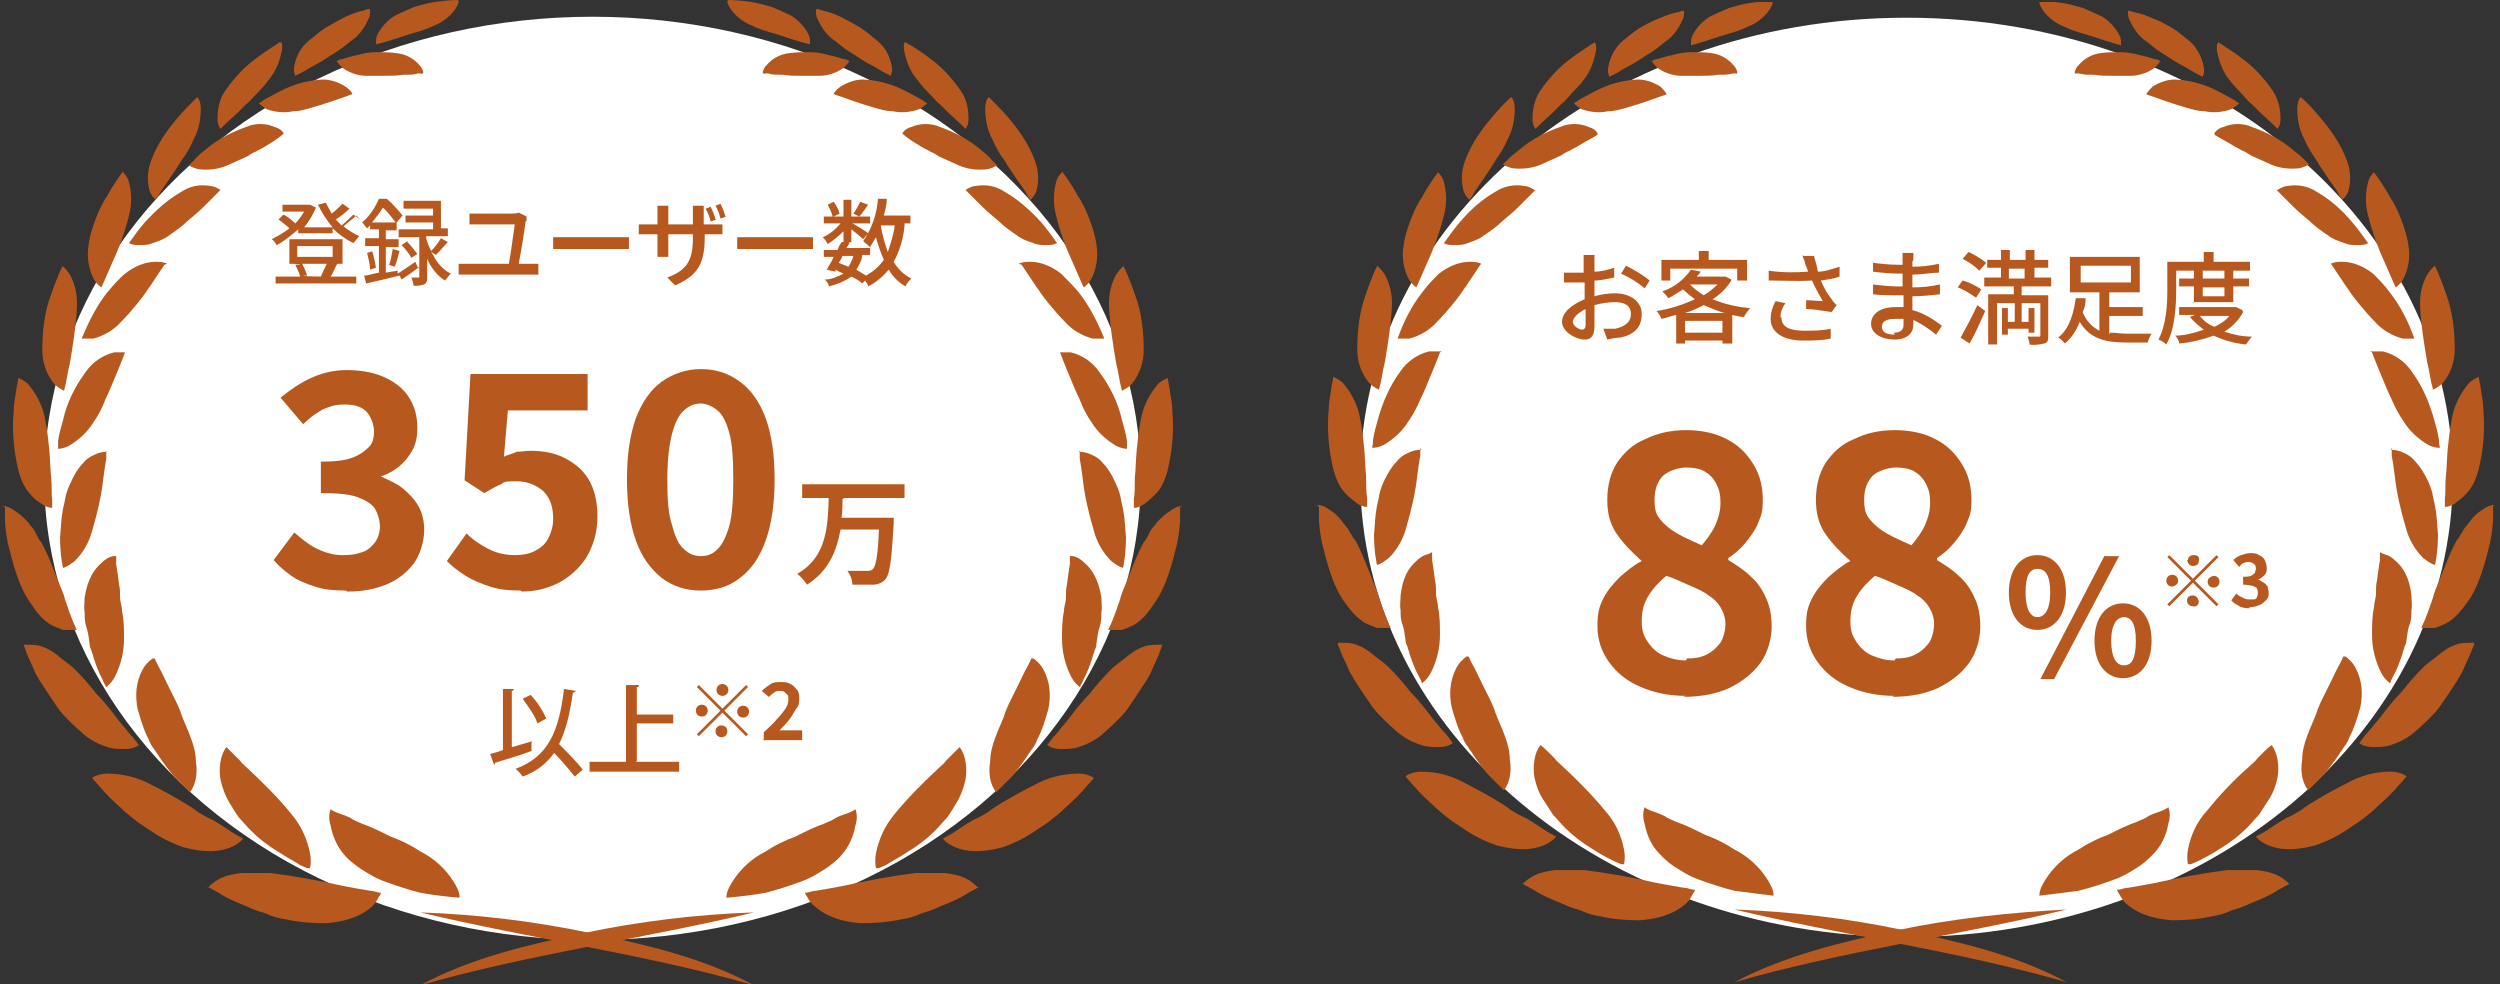 <?xml version="1.0" encoding="UTF-8"?>
<svg id="_レイヤー_1" data-name="レイヤー_1" xmlns="http://www.w3.org/2000/svg" width="254" height="100" version="1.1" xmlns:xlink="http://www.w3.org/1999/xlink" viewBox="0 0 254 100">
  <rect x="0" y="0" width="254" height="100" fill="#333333" stroke="none"/>
  <!-- Generator: Adobe Illustrator 29.8.3, SVG Export Plug-In . SVG Version: 2.1.1 Build 3)  -->
  <defs>
    <style>
      .st0 {
        fill: #fff;
      }

      .st1 {
        fill: none;
      }

      .st2 {
        clip-path: url(#clippath);
      }

      .st3 {
        fill: #b7591f;
      }
    </style>
    <clipPath id="clippath">
      <rect class="st1" x="133.8" y=".2" width="119.7" height="99.6"/>
    </clipPath>
  </defs>
  <g id="_グループ_8344" data-name="グループ_8344">
    <g class="st2">
      <g id="_グループ_8343" data-name="グループ_8343">
        <path id="_パス_6430" data-name="パス_6430" class="st0" d="M249.2,48.5c0,25.8-24.8,46.7-55.5,46.7s-55.5-20.9-55.5-46.7S163,1.8,193.7,1.8s55.5,20.9,55.5,46.7"/>
        <path id="_パス_6431" data-name="パス_6431" class="st3" d="M162,26.7c0,.2,0,.6,0,.9.7,0,1.4-.2,2-.4v1c-.6.1-1.3.3-2,.3,0,.4,0,.8,0,1.2v.4c.7-.2,1.4-.3,2.1-.3,1.5,0,2.7.8,2.7,2.1s-.7,2.1-2.2,2.4c-.4,0-.9.1-1.3.2l-.4-1.1c.4,0,.8,0,1.2,0,.9-.2,1.6-.6,1.6-1.5s-.7-1.2-1.6-1.2c-.7,0-1.4.1-2.1.3,0,.9,0,1.7,0,2.1,0,1.1-.4,1.4-1,1.4-.9,0-2.3-.8-2.3-1.8s1.1-1.8,2.3-2.3v-.6c0-.4,0-.8,0-1.1-.3,0-.5,0-.7,0-.6,0-1,0-1.4,0v-1c.4,0,.9,0,1.3,0,.2,0,.5,0,.7,0,0-.5,0-.8,0-1,0-.3,0-.5,0-.8h1.1c0,.2,0,.5,0,.8M160.7,33.5c.2,0,.4-.1.4-.5s0-.9,0-1.6c-.8.4-1.3.9-1.3,1.3s.6.8,1,.8M167.6,28.5l-.5.8c-.7-.6-1.5-1.1-2.4-1.5l.5-.8c.8.4,1.7.9,2.4,1.5"/>
        <path id="_パス_6432" data-name="パス_6432" class="st3" d="M175.9,28.5c-.5.8-1.1,1.4-1.9,1.9,1.2.5,2.5.8,3.8.9-.2.3-.5.6-.6.9-.4,0-.8-.1-1.2-.2v2.9h-1v-.3h-3.8v.3h-.9v-2.9c-.5.1-1,.3-1.5.4-.1-.3-.3-.6-.5-.8,1.3-.2,2.6-.6,3.9-1.2-.4-.3-.8-.6-1.2-1-.5.3-.9.6-1.5.9-.2-.3-.4-.5-.6-.7,1.2-.4,2.2-1.2,2.9-2.2l1,.2c-.1.2-.3.3-.4.5h2.9s.6.3.6.3ZM169.7,28.5h-.9v-2.1h3.8v-.9h1v.9h3.9v2.1h-1v-1.2h-6.8v1.2ZM175.2,31.8c-.7-.2-1.4-.5-2.1-.8-.6.3-1.2.6-1.9.8h4ZM175,32.6h-3.8v1.2h3.8v-1.2ZM171.7,28.9c.4.4.9.8,1.4,1.1.5-.3,1-.7,1.4-1.1h-2.8Z"/>
        <path id="_パス_6433" data-name="パス_6433" class="st3" d="M183.2,26h1.1c.1.4.3,1,.4,1.6.8,0,1.5-.3,2.2-.5v1c-.5.2-1.2.3-1.9.4.3.7.6,1.3,1.1,1.9.1.2.3.4.5.6l-.5.7c-.9-.1-1.7-.3-2.6-.3v-.9c.6,0,1.4.1,1.7.1-.4-.7-.8-1.4-1.1-2.1-1.5.1-2.9,0-4.4,0v-1c1.3.2,2.7.2,4,.1-.1-.3-.2-.6-.3-.8,0-.2-.2-.6-.3-.9M181,32.3c0,.9.8,1.3,2.3,1.3.9,0,1.8,0,2.7-.2v1c-.9.2-1.9.2-2.8.2-2,0-3.3-.8-3.3-2.2,0-.6.2-1.3.5-1.8l1,.2c-.3.4-.5.9-.5,1.4"/>
        <path id="_パス_6434" data-name="パス_6434" class="st3" d="M194.3,26.6c0,.1,0,.3,0,.5.9,0,1.8-.1,2.7-.3v.9c-.8,0-1.7.2-2.7.2v1.3c1,0,1.9-.1,2.8-.3v1c-1,.1-1.8.2-2.8.2,0,.5,0,1,0,1.4,1.1.3,2.1.9,3,1.6l-.6.9c-.7-.6-1.5-1.1-2.3-1.5,0,.2,0,.4,0,.5,0,.8-.6,1.5-1.9,1.5s-2.4-.6-2.4-1.6.9-1.7,2.5-1.7.5,0,.8,0c0-.4,0-.8,0-1.2h-.6c-.7,0-1.8,0-2.5-.1v-1c.8.1,1.7.2,2.5.2h.5v-1.3h-.4c-.7,0-1.9-.1-2.6-.2v-.9c.8.1,1.7.2,2.6.2h.4v-.6c0-.2,0-.4,0-.6h1.1c0,.2,0,.4,0,.7M192.4,33.8c.6,0,1-.2,1-.8s0-.4,0-.6c-.3,0-.6,0-.9,0-.9,0-1.3.3-1.3.8s.4.8,1.3.8"/>
        <path id="_パス_6435" data-name="パス_6435" class="st3" d="M200.7,30.2c-.6-.4-1.2-.8-1.8-1l.5-.7c.7.2,1.3.5,1.9.9l-.5.8ZM199.2,34.3c.6-1.1,1.2-2.2,1.7-3.3l.8.6c-.5,1.1-1,2.3-1.6,3.3l-.9-.6ZM201.1,27.5c-.5-.5-1.1-.9-1.7-1.2l.6-.7c.6.3,1.2.6,1.8,1.1l-.6.7ZM205.4,29.2v.8h2.7v4.1c0,.4,0,.7-.4.8-.5.1-1,.2-1.5.1,0-.3-.1-.5-.2-.8.5,0,.9,0,1.1,0s.2,0,.2-.2v-3.2h-1.9v1.9h.7v-1.4h.6v2.5h-.6v-.4h-2.1v.6h-.6v-2.7h.6v1.4h.7v-1.9h-1.8v4.2h-.9v-5.1h2.6v-.8h-3v-.9h1.7v-1h-1.4v-.8h1.4v-1h.9v1h1.6v-1h.9v1h1.4v.8h-1.4v1h1.7v.9h-3ZM204.1,28.3h1.6v-1h-1.6v1Z"/>
        <path id="_パス_6436" data-name="パス_6436" class="st3" d="M214.4,33.8c.6,0,1.1.1,1.7.1.4,0,2,0,2.5,0-.2.3-.3.6-.4.9h-2.2c-2.1,0-3.7-.4-4.7-2.1-.3.8-.8,1.6-1.5,2.2-.2-.2-.4-.5-.7-.6,1.2-.9,1.6-2.6,1.8-4h1c0,.6-.1,1-.3,1.4.3.8.9,1.5,1.7,1.9v-3.9h-3v-3.6h7.1v3.6h-3.1v1.5h3.4v.9h-3.4v1.9ZM211.4,28.7h5.1v-1.7h-5.1v1.7Z"/>
        <path id="_パス_6437" data-name="パス_6437" class="st3" d="M221.1,29.4c0,1.6-.1,4-1,5.6-.2-.2-.5-.4-.8-.5.8-1.5.9-3.6.9-5v-2.9h3.7v-1h1v1h3.7v.9h-7.5v2.1ZM227.9,31.7c-.4.8-1.1,1.5-1.9,2,.9.3,1.8.5,2.8.5-.2.2-.4.5-.6.8-1.1-.1-2.2-.4-3.3-.9-1.1.4-2.3.7-3.5.8,0-.3-.2-.6-.4-.8,1,0,2-.3,2.9-.6-.5-.4-1-.8-1.4-1.3l.5-.2h-1.6v-.8h5.8s.6.3.6.3ZM222.9,30.8v-1.7h-1.5v-.8h1.5v-.8h.9v.8h2.2v-.8h.9v.8h1.6v.8h-1.6v1.6h-4.1ZM223.5,32.1c.4.5.9.9,1.5,1.1.6-.3,1.1-.6,1.5-1.1h-3ZM223.8,30.1h2.2v-.9h-2.2v.9Z"/>
        <path id="_パス_6440" data-name="パス_6440" class="st3" d="M204.1,60.2c0-2.4,1.2-3.8,2.9-3.8s2.9,1.4,2.9,3.8-1.2,3.8-2.9,3.8-2.9-1.4-2.9-3.8M208.3,60.2c0-1.8-.5-2.4-1.3-2.4s-1.2.7-1.2,2.4.5,2.5,1.2,2.5,1.3-.7,1.3-2.5M213.9,56.5h1.4l-6.6,12.5h-1.4l6.5-12.5ZM212.8,65.1c0-2.4,1.2-3.8,2.9-3.8s2.9,1.4,2.9,3.8-1.2,3.8-2.9,3.8-2.9-1.4-2.9-3.8M217,65.1c0-1.8-.5-2.4-1.2-2.4s-1.3.7-1.3,2.4.5,2.5,1.3,2.5,1.2-.7,1.2-2.5"/>
        <path id="_パス_6441" data-name="パス_6441" class="st3" d="M225.2,56.4l.2.2-2.4,2.4,2.4,2.4-.2.2-2.4-2.4-2.4,2.4-.2-.2,2.4-2.4-2.4-2.4.2-.2,2.4,2.4,2.4-2.4ZM220.7,59.6c-.3,0-.6-.2-.6-.6,0-.3.2-.6.6-.6.3,0,.6.2.6.6h0c0,.3-.2.5-.6.6M222.3,56.9c0-.3.2-.5.6-.5s.6.2.5.6c0,.3-.2.5-.6.5-.3,0-.5-.2-.6-.6M223.4,61.1c0,.3-.2.6-.6.5-.3,0-.6-.2-.6-.6,0-.3.2-.5.6-.5.3,0,.5.2.6.6M224.9,58.5c.3,0,.6.2.6.6,0,.3-.2.6-.6.6-.3,0-.6-.2-.6-.6h0c0-.3.2-.5.6-.6"/>
        <path id="_パス_6443" data-name="パス_6443" class="st3" d="M207.2.2c0,.3.2.6.4.9.5.7,1.3,1.3,2.1,1.6.6.3,1.2.5,1.9.7.7.2,1.3.4,1.9.6,1.2.4,2,.6,2,.6,0-.3,0-.6-.1-.9-.4-.8-1-1.5-1.8-2-.6-.3-1.3-.6-2-.9-.7-.2-1.4-.4-2.1-.5-1.3-.2-2.3-.2-2.3-.2"/>
        <path id="_パス_6444" data-name="パス_6444" class="st3" d="M210.8,7.4c0-.3.2-.6.4-.8.6-.7,1.4-1.1,2.2-1.2.7-.1,1.3-.1,2-.1.7,0,1.3.1,2,.3.6.1,1.1.3,1.5.4.2,0,.4.1.6.2-.2.3-.4.5-.6.7-.7.5-1.6.8-2.4.8-.6,0-1.3,0-1.9,0-.6,0-1.3,0-1.8-.1-.6,0-1,0-1.4-.1s-.6,0-.6,0"/>
        <path id="_パス_6445" data-name="パス_6445" class="st3" d="M216.2,1.1c0,.3,0,.7.2,1,.4.9,1,1.7,1.8,2.2.6.5,1.1.9,1.8,1.3.6.4,1.2.8,1.8,1.1s1,.6,1.4.8.6.3.6.3c.1-.3.2-.6.1-1-.2-1-.6-1.8-1.3-2.5-.6-.5-1.2-1-1.8-1.4-.7-.4-1.4-.8-2-1-.7-.3-1.2-.5-1.7-.6s-.7-.2-.7-.2"/>
        <path id="_パス_6446" data-name="パス_6446" class="st3" d="M218.1,9.5c.2-.3.4-.5.6-.7.8-.5,1.7-.8,2.6-.7,1.4.1,2.8.5,4.1,1.2.6.3,1.1.6,1.5.8l.6.4c-.2.2-.5.4-.8.6-.9.3-1.8.4-2.7.2-.7,0-1.3-.2-2-.4-.7-.2-1.3-.4-1.9-.6-1.1-.4-2-.7-2-.7"/>
        <path id="_パス_6447" data-name="パス_6447" class="st3" d="M225.3,4.4c-.1.3-.1.7,0,1,.2,1,.6,2,1.2,2.7.4.6,1,1.1,1.5,1.7.3.3.5.6.8.8l.8.8,1.3,1.2.5.5c.2-.3.3-.6.3-1,0-1-.2-2-.8-2.9-.9-1.3-2-2.5-3.3-3.4-.5-.4-1-.7-1.6-1.1l-.6-.4"/>
        <path id="_パス_6448" data-name="パス_6448" class="st3" d="M225,13.5c.2-.3.5-.5.9-.6.9-.4,2-.4,2.9,0,1.4.5,2.8,1.2,4,2.2.5.4.9.7,1.3,1.1l.5.5c-.3.2-.6.3-1,.4-1,.1-2,0-2.9-.4-.7-.3-1.3-.6-2-.9-.3-.2-.6-.4-.9-.5-.3-.2-.6-.3-.9-.5-.5-.3-1-.6-1.4-.8l-.5-.3"/>
        <path id="_パス_6449" data-name="パス_6449" class="st3" d="M233.7,9.9c-.2.3-.3.7-.3,1.1,0,1.1.2,2.2.7,3.1.3.7.7,1.4,1.2,2.1.4.7.9,1.4,1.3,2,.4.6.8,1.1,1,1.5s.4.6.4.6c.3-.3.5-.6.6-.9.3-1.1.2-2.2-.2-3.2-.6-1.6-1.6-3-2.7-4.3-.6-.7-1.2-1.4-1.9-2"/>
        <path id="_パス_6450" data-name="パス_6450" class="st3" d="M231.4,19.3c.3-.2.7-.4,1-.4,1-.2,2.1,0,3,.6,1.4.8,2.6,1.9,3.6,3.1.6.7,1.1,1.4,1.6,2.1-.3.2-.7.2-1.1.2-.4,0-.9,0-1.3-.2-.6-.2-1.2-.4-1.7-.8-.6-.4-1.3-.9-1.8-1.4-.6-.5-1.2-1-1.7-1.5-.5-.5-.9-.9-1.2-1.2s-.5-.5-.5-.5"/>
        <path id="_パス_6451" data-name="パス_6451" class="st3" d="M241.2,17.5c-.3.3-.5.6-.6,1-.3,1.1-.3,2.3,0,3.4.4,1.6,1,3.3,1.7,4.8.6,1.4,1.1,2.5,1.1,2.5.3-.2.6-.5.8-.9.5-1,.7-2.2.5-3.3-.1-.9-.4-1.8-.7-2.6-.3-.8-.7-1.7-1.2-2.4-.3-.6-.7-1.2-1.1-1.8-.3-.4-.5-.7-.5-.7"/>
        <path id="_パス_6452" data-name="パス_6452" class="st3" d="M236.8,26.8c.4-.2.8-.2,1.2-.2,1.1,0,2.2.5,3.1,1.2.6.6,1.2,1.2,1.7,1.9,1.1,1.4,1.9,3,2.5,4.7-.4,0-.8,0-1.2,0-1.1-.3-2.1-.9-2.8-1.7-.6-.6-1.1-1.2-1.6-1.8-.5-.6-1-1.3-1.4-1.9-.8-1.2-1.4-2.1-1.4-2.1"/>
        <path id="_パス_6453" data-name="パス_6453" class="st3" d="M247.4,27c-.3.2-.6.6-.8.9-.6,1.1-.8,2.3-.7,3.5.1,1.8.4,3.6.7,5.4.2.8.3,1.5.4,2l.2.8c.4-.2.7-.4,1-.7.8-1,1.2-2.1,1.2-3.4,0-1.9-.2-3.8-.9-5.7-.3-.9-.6-1.6-.8-2.1s-.4-.8-.4-.8"/>
        <path id="_パス_6454" data-name="パス_6454" class="st3" d="M240.8,35.7c.4,0,.8,0,1.3,0,1.2.3,2.2,1,2.9,2,1.1,1.5,1.8,3.1,2.3,4.9.2.7.4,1.4.5,2.1,0,.5.1.8.1.8-.4,0-.8-.1-1.2-.3-1-.6-1.9-1.4-2.5-2.4-.5-.7-.9-1.5-1.2-2.2-.4-.8-.7-1.6-1-2.3-.6-1.4-1-2.5-1-2.5"/>
        <path id="_パス_6455" data-name="パス_6455" class="st3" d="M251.8,38.3c-.4.2-.8.4-1.1.8-.8,1-1.4,2.2-1.6,3.5-.2,1-.3,1.9-.4,2.9-.1,1-.1,2-.2,2.9s0,1.6-.1,2.2c0,.5,0,.9,0,.9.4,0,.9-.2,1.2-.5.4-.3.8-.6,1.2-1.1.5-.6.8-1.4,1-2.1.5-2,.7-4.1.5-6.2,0-.8-.2-1.6-.3-2.4-.1-.6-.2-1-.2-1"/>
        <path id="_パス_6456" data-name="パス_6456" class="st3" d="M242.9,45.7c.5,0,.9.1,1.3.3.5.2.9.5,1.2.9.5.5.9,1.2,1.2,1.8.2.4.4.9.5,1.3.1.5.2,1,.3,1.4.2,1,.2,1.9.3,2.9,0,1.8-.3,3.1-.3,3.1-.4-.1-.8-.4-1.2-.7-.9-.9-1.5-2-1.8-3.2-.5-1.7-.9-3.4-1.1-5.2-.1-.8-.2-1.5-.3-2,0-.2,0-.4,0-.6s0-.2,0-.2"/>
        <path id="_パス_6457" data-name="パス_6457" class="st3" d="M253.5,51.3c-.5,0-.9.2-1.3.5-.5.3-.9.7-1.2,1.1-.2.3-.5.6-.7.9-.1.2-.2.4-.3.5-.1.2-.2.4-.4.6-.5.9-.9,1.9-1.3,2.9-.2.5-.4,1-.6,1.5-.2.5-.4.9-.5,1.4-.3.9-.6,1.7-.8,2.2l-.4.9c.5,0,.9,0,1.4,0,.5-.2,1.1-.4,1.5-.7.7-.5,1.2-1.1,1.7-1.8,1.3-1.7,1.9-4.2,2.4-6.2.2-1,.3-1.9.3-2.6v-1.1"/>
        <path id="_パス_6458" data-name="パス_6458" class="st3" d="M242.2,56.3c.5.1.9.4,1.2.7.7.6,1.4,1.6,1.6,3.5,0,.5.1,1,0,1.5,0,.5,0,1-.2,1.5s-.2,1-.3,1.5c0,.3-.1.5-.2.7,0,.2-.2.5-.2.7-.3.9-.6,1.7-.9,2.2l-.3.6c0,0,0,.2-.1.2-.4-.3-.7-.7-.9-1.1-.6-1.2-.9-2.5-.9-3.8,0-.9,0-1.9.2-2.8,0-.5.2-.9.2-1.4s0-.9.1-1.3c.1-.8.2-1.5.3-2.1,0-.5,0-.8,0-.8"/>
        <path id="_パス_6459" data-name="パス_6459" class="st3" d="M251.3,65.3c-.5,0-1,0-1.5.1-.6.2-1.1.4-1.6.8-.3.2-.6.5-.9.7-.4.3-.8.6-1.1.9-.8.8-1.5,1.6-2.2,2.5-.8.8-1.5,1.7-2.1,2.5-.3.4-.6.7-.9,1.1l-.7.8-.6.8c.4.3.9.4,1.4.4.6,0,1.2,0,1.8-.2.9-.3,1.7-.7,2.4-1.3.9-.8,1.8-1.6,2.5-2.5.7-1,1.4-2,2-3l.4-.7.3-.7.5-1.1.4-1"/>
        <path id="_パス_6460" data-name="パス_6460" class="st3" d="M238.3,66.7c.4.3.8.7,1,1.1.7,1.3.8,2.7.5,4.1-.3,1-.6,2.1-1.1,3-.1.3-.2.5-.4.8-.2.2-.3.5-.5.7-.3.5-.6.9-.9,1.3s-.6.8-.9,1.1c-.3.3-.6.6-.8.8l-.7.7c-.3-.4-.5-.9-.6-1.4-.1-.6-.1-1.1,0-1.7,0-.8.2-1.6.5-2.4.3-.9.8-1.8,1.1-2.8.2-.5.4-.9.6-1.3.2-.4.4-.8.6-1.2.4-.8.7-1.5,1-2l.3-.6c0,0,0-.1.1-.2"/>
        <path id="_パス_6461" data-name="パス_6461" class="st3" d="M244.4,78.8c-.5-.3-1-.4-1.5-.4-1.6,0-3.1.4-4.5,1.2-1,.5-2.1,1.1-3.1,1.7-.5.3-1,.6-1.5,1-.5.3-1,.6-1.5.8-.9.5-1.7,1.1-2.2,1.4l-.9.5c.3.4.8.7,1.3.9,1,.4,2.4.6,4.7,0,1.2-.4,2.4-1,3.4-1.7.6-.4,1.1-.7,1.6-1.1.5-.4,1-.8,1.4-1.2.9-.8,1.6-1.5,2.1-2.1l.8-.9"/>
        <path id="_パス_6462" data-name="パス_6462" class="st3" d="M230.8,75.7c.3.4.5.9.6,1.5.1.6.1,1.2,0,1.8-.2.9-.5,1.7-1,2.4-.3.5-.6.9-.9,1.4-.4.4-.8.9-1.2,1.3-.8.8-1.7,1.5-2.7,2.1-.9.6-1.7,1-2.3,1.3-.2.1-.5.2-.7.3h-.3c-.1-.4-.1-1,0-1.5.3-1.5.9-2.8,1.9-3.9,1.3-1.6,2.7-3.1,4.3-4.5.3-.3.7-.6.9-.9l.7-.7c.4-.4.7-.6.7-.6"/>
        <path id="_パス_6463" data-name="パス_6463" class="st3" d="M232.7,89.9c-.4-.4-.9-.8-1.4-1-.6-.3-1.3-.4-2-.5-.4,0-.9,0-1.3,0-.6,0-1.1,0-1.7,0-2.4.3-5.1.8-7.3,1.3-1.1.2-2.1.4-2.8.5-.4,0-.7.2-1.1.2,0,.1.1.3.2.4.2.4.4.7.7,1,.8.7,2.1,1.5,4.7,1.7,1.4,0,2.7-.1,4-.4.7-.1,1.4-.3,2-.6.7-.2,1.3-.4,1.9-.7,1-.4,2-.8,2.9-1.4l1.1-.6"/>
        <path id="_パス_6464" data-name="パス_6464" class="st3" d="M220.3,82c.2.5.2,1.1,0,1.7-.1.6-.3,1.2-.6,1.8-.4.8-1.1,1.5-1.8,2.1-.5.4-1,.7-1.5,1-.5.3-1.1.6-1.7.8-1.1.4-2.3.8-3.5,1.1-2.2.3-4,.5-4,.5,0-.6.3-1.1.6-1.6.8-1.3,2-2.4,3.4-3.1.9-.6,1.9-1.1,3-1.5,1-.5,2-1,2.9-1.3.4-.2.8-.3,1.2-.6.4-.2.7-.3,1-.4.6-.2.9-.4.9-.4"/>
        <path id="_パス_6465" data-name="パス_6465" class="st3" d="M180.1.2c0,.3-.2.6-.4.9-.5.7-1.3,1.3-2.1,1.6-.6.3-1.2.5-1.9.7-.7.2-1.3.4-1.9.6-1.2.4-2,.6-2,.6,0-.3,0-.6.1-.9.4-.8,1-1.5,1.8-2,.6-.3,1.3-.6,2-.9.7-.2,1.4-.4,2.1-.5,1.3-.2,2.3-.2,2.3-.2"/>
        <path id="_パス_6466" data-name="パス_6466" class="st3" d="M176.5,7.4c0-.3-.2-.6-.4-.8-.6-.7-1.4-1.1-2.2-1.2-.7-.1-1.3-.1-2-.1-.7,0-1.3.1-2,.3-.6.1-1.1.3-1.5.4-.2,0-.4.1-.6.2.2.3.4.5.6.7.7.5,1.6.8,2.4.8.6,0,1.3,0,1.9,0,.6,0,1.3,0,1.8-.1.6,0,1,0,1.4-.1s.6,0,.6,0"/>
        <path id="_パス_6467" data-name="パス_6467" class="st3" d="M171.1,1.1c0,.3,0,.7-.2,1-.4.9-1,1.7-1.8,2.2-.6.5-1.1.9-1.8,1.3-.6.4-1.2.8-1.8,1.1s-1,.6-1.4.8-.6.3-.6.3c-.1-.3-.2-.6-.1-1,.2-1,.6-1.8,1.3-2.5.6-.5,1.2-1,1.8-1.4.7-.4,1.4-.8,2-1,.7-.3,1.2-.5,1.7-.6s.7-.2.7-.2"/>
        <path id="_パス_6468" data-name="パス_6468" class="st3" d="M169.3,9.5c-.2-.3-.4-.5-.6-.7-.8-.5-1.7-.8-2.6-.7-1.4.1-2.8.5-4.1,1.2-.6.3-1.1.6-1.5.8l-.6.4c.2.2.5.4.8.6.9.3,1.8.4,2.7.2.7,0,1.3-.2,2-.4.7-.2,1.3-.4,1.9-.6,1.1-.4,2-.7,2-.7"/>
        <path id="_パス_6469" data-name="パス_6469" class="st3" d="M162.1,4.4c.1.3.1.7,0,1-.2,1-.6,2-1.2,2.7-.4.6-1,1.1-1.5,1.7-.3.3-.5.6-.8.8l-.8.8-1.3,1.2-.5.5c-.2-.3-.3-.6-.3-1,0-1,.2-2,.8-2.9.9-1.3,2-2.5,3.3-3.4.5-.4,1-.7,1.6-1.1l.6-.4"/>
        <path id="_パス_6470" data-name="パス_6470" class="st3" d="M162.3,13.5c-.2-.3-.5-.5-.9-.6-.9-.4-2-.4-2.9,0-1.4.5-2.8,1.2-4,2.2-.5.4-.9.7-1.3,1.1l-.5.5c.3.2.6.3,1,.4,1,.1,2,0,2.9-.4.7-.3,1.3-.6,2-.9.3-.2.6-.4.9-.5.3-.2.6-.3.9-.5.5-.3,1-.6,1.4-.8l.5-.3"/>
        <path id="_パス_6471" data-name="パス_6471" class="st3" d="M153.6,9.9c.2.3.3.7.3,1.1,0,1.1-.2,2.2-.7,3.1-.3.7-.7,1.4-1.2,2.1-.4.7-.9,1.4-1.3,2-.4.6-.8,1.1-1,1.5s-.4.6-.4.6c-.3-.3-.5-.6-.6-.9-.3-1.1-.2-2.2.2-3.2.6-1.6,1.6-3,2.7-4.3.6-.7,1.2-1.4,1.9-2"/>
        <path id="_パス_6472" data-name="パス_6472" class="st3" d="M155.9,19.3c-.3-.2-.7-.4-1-.4-1-.2-2.1,0-3,.6-1.4.8-2.6,1.9-3.6,3.1-.6.7-1.1,1.4-1.6,2.1.3.2.7.2,1.1.2.4,0,.9,0,1.3-.2.6-.2,1.2-.4,1.7-.8.6-.4,1.3-.9,1.8-1.4.6-.5,1.2-1,1.7-1.5.5-.5.9-.9,1.2-1.2s.5-.5.5-.5"/>
        <path id="_パス_6473" data-name="パス_6473" class="st3" d="M146.1,17.5c.3.3.5.6.6,1,.3,1.1.3,2.3,0,3.4-.4,1.6-1,3.3-1.7,4.8-.6,1.4-1.1,2.5-1.1,2.5-.3-.2-.6-.5-.8-.9-.5-1-.7-2.2-.5-3.3.1-.9.4-1.8.7-2.6.3-.8.7-1.7,1.2-2.4.3-.6.7-1.2,1.1-1.8.3-.4.5-.7.5-.7"/>
        <path id="_パス_6474" data-name="パス_6474" class="st3" d="M150.5,26.8c-.4-.2-.8-.2-1.2-.2-1.1,0-2.2.5-3.1,1.2-.6.6-1.2,1.2-1.7,1.9-1.1,1.4-1.9,3-2.5,4.7.4,0,.8,0,1.2,0,1.1-.3,2.1-.9,2.8-1.7.6-.6,1.1-1.2,1.6-1.8.5-.6,1-1.3,1.4-1.9.8-1.2,1.4-2.1,1.4-2.1"/>
        <path id="_パス_6475" data-name="パス_6475" class="st3" d="M139.9,27c.3.2.6.6.8.9.6,1.1.8,2.3.7,3.5-.1,1.8-.4,3.6-.7,5.4-.2.8-.3,1.5-.4,2l-.2.8c-.4-.2-.7-.4-1-.7-.8-1-1.2-2.1-1.2-3.4,0-1.9.2-3.8.9-5.7.3-.9.6-1.6.8-2.1s.4-.8.4-.8"/>
        <path id="_パス_6476" data-name="パス_6476" class="st3" d="M146.5,35.7c-.4,0-.8,0-1.3,0-1.2.3-2.2,1-2.9,2-1.1,1.5-1.8,3.1-2.3,4.9-.2.7-.4,1.4-.5,2.1,0,.5-.1.8-.1.8.4,0,.8-.1,1.2-.3,1-.6,1.9-1.4,2.5-2.4.5-.7.9-1.5,1.2-2.2.4-.8.7-1.6,1-2.3.6-1.4,1-2.5,1-2.5"/>
        <path id="_パス_6477" data-name="パス_6477" class="st3" d="M135.5,38.3c.4.2.8.4,1.1.8.8,1,1.4,2.2,1.6,3.5.2,1,.3,1.9.4,2.9.1,1,.1,2,.2,2.9,0,.9,0,1.6.1,2.2,0,.5,0,.9,0,.9-.4,0-.9-.2-1.2-.5-.4-.3-.8-.6-1.2-1.1-.5-.6-.8-1.4-1-2.1-.5-2-.7-4.1-.5-6.2,0-.8.2-1.6.3-2.4.1-.6.2-1,.2-1"/>
        <path id="_パス_6478" data-name="パス_6478" class="st3" d="M144.4,45.7c-.5,0-.9.1-1.3.3-.5.2-.9.5-1.2.9-.5.5-.9,1.2-1.2,1.8-.2.4-.4.9-.5,1.3-.1.5-.2,1-.3,1.4-.2,1-.2,1.9-.3,2.9,0,1.8.3,3.1.3,3.1.4-.1.8-.4,1.2-.7.9-.9,1.5-2,1.8-3.2.5-1.7.9-3.4,1.1-5.2.1-.8.2-1.5.3-2,0-.2,0-.4,0-.6s0-.2,0-.2"/>
        <path id="_パス_6479" data-name="パス_6479" class="st3" d="M133.8,51.3c.5,0,.9.2,1.3.5.5.3.9.7,1.2,1.1.2.3.5.6.7.9.1.2.2.4.3.5.1.2.2.4.4.6.5.9.9,1.9,1.3,2.9.2.5.4,1,.6,1.5s.4.9.5,1.4c.3.9.6,1.7.8,2.2.2.5.4.9.4.9-.5,0-.9,0-1.4,0-.5-.2-1.1-.4-1.5-.7-.7-.5-1.2-1.1-1.7-1.8-1.3-1.7-1.9-4.2-2.4-6.2-.2-1-.3-1.9-.3-2.6v-1"/>
        <path id="_パス_6480" data-name="パス_6480" class="st3" d="M145.1,56.3c-.5.1-.9.4-1.2.7-.7.6-1.4,1.6-1.6,3.5,0,.5-.1,1,0,1.5,0,.5,0,1,.2,1.5s.2,1,.3,1.5c0,.3.1.5.2.7,0,.2.2.5.2.7.3.9.6,1.7.9,2.2l.3.6c0,0,0,.2.1.2.4-.3.7-.7.9-1.1.6-1.2.9-2.5.9-3.8,0-.9,0-1.9-.2-2.8,0-.5-.2-.9-.2-1.4s0-.9-.1-1.3c-.1-.8-.2-1.5-.3-2.1,0-.5,0-.8,0-.8"/>
        <path id="_パス_6481" data-name="パス_6481" class="st3" d="M136,65.3c.5,0,1,0,1.5.1.6.2,1.1.4,1.6.8.3.2.6.5.9.7.4.3.8.6,1.1.9.8.8,1.5,1.6,2.2,2.5.8.8,1.5,1.7,2.1,2.5.3.4.6.7.9,1.1l.7.8.6.8c-.4.3-.9.4-1.4.4-.6,0-1.2,0-1.8-.2-.9-.3-1.7-.7-2.4-1.3-.9-.8-1.8-1.6-2.5-2.5-.7-1-1.4-2-2-3l-.4-.7-.3-.7c-.2-.4-.4-.8-.5-1.1-.3-.7-.4-1-.4-1"/>
        <path id="_パス_6482" data-name="パス_6482" class="st3" d="M149,66.7c-.4.3-.8.7-1,1.1-.7,1.3-.8,2.7-.5,4.1.3,1,.6,2.1,1.1,3,.1.3.2.5.4.8.2.2.3.5.5.7.3.5.6.9.9,1.3s.6.8.9,1.1c.3.3.6.6.8.8l.7.7c.3-.4.5-.9.6-1.4.1-.6.1-1.1,0-1.7,0-.8-.2-1.6-.5-2.4-.3-.9-.8-1.8-1.1-2.8-.2-.5-.4-.9-.6-1.3-.2-.4-.4-.8-.6-1.2-.4-.8-.7-1.5-1-2l-.3-.6c0,0,0-.1-.1-.2"/>
        <path id="_パス_6483" data-name="パス_6483" class="st3" d="M142.9,78.8c.5-.3,1-.4,1.5-.4,1.6,0,3.1.4,4.5,1.2,1,.5,2.1,1.1,3.1,1.7.5.3,1,.6,1.5,1,.5.3,1,.6,1.5.8.9.5,1.7,1.1,2.2,1.4l.9.5c-.3.4-.8.7-1.3.9-1,.4-2.4.6-4.7,0-1.2-.4-2.4-1-3.4-1.7-.6-.4-1.1-.7-1.6-1.1-.5-.4-1-.8-1.4-1.2-.9-.8-1.6-1.5-2.1-2.1l-.8-.9"/>
        <path id="_パス_6484" data-name="パス_6484" class="st3" d="M156.5,75.7c-.3.4-.5.9-.6,1.5-.1.6-.1,1.2,0,1.8.2.9.5,1.7,1,2.4.3.5.6.9.9,1.4.4.4.8.9,1.2,1.3.8.8,1.7,1.5,2.7,2.1.9.6,1.7,1,2.3,1.3.2.1.5.2.7.3h.3c.1-.4.1-1,0-1.5-.3-1.5-.9-2.8-1.9-3.9-1.3-1.6-2.8-3.1-4.3-4.5-.3-.3-.7-.6-.9-.9l-.7-.7c-.4-.4-.7-.6-.7-.6"/>
        <path id="_パス_6485" data-name="パス_6485" class="st3" d="M154.6,89.9c.4-.4.9-.8,1.4-1,.6-.3,1.3-.4,2-.5.4,0,.9,0,1.3,0,.6,0,1.1,0,1.7,0,2.4.3,5.1.8,7.3,1.3,1.1.2,2.1.4,2.8.5.4,0,.7.2,1.1.2,0,.1-.1.3-.2.4-.2.4-.4.7-.7,1-.8.7-2.1,1.5-4.7,1.7-1.4,0-2.7-.1-4-.4-.7-.1-1.4-.3-2-.6-.7-.2-1.3-.4-1.9-.7-1-.4-2-.8-2.9-1.4l-1.1-.6"/>
        <path id="_パス_6486" data-name="パス_6486" class="st3" d="M167.1,82c-.2.5-.2,1.1,0,1.7.1.6.3,1.2.6,1.8.4.8,1.1,1.5,1.8,2.1.5.4,1,.7,1.5,1,.5.3,1.1.6,1.7.8,1.1.4,2.3.8,3.5,1.1,2.2.3,4,.5,4,.5,0-.6-.3-1.1-.6-1.6-.8-1.3-2-2.4-3.4-3.1-.9-.6-1.9-1.1-3-1.5-1-.5-2-1-2.9-1.3-.4-.2-.8-.3-1.2-.6-.4-.2-.7-.3-1-.4-.6-.2-.9-.4-.9-.4"/>
        <path id="_パス_6487" data-name="パス_6487" class="st3" d="M176.1,92.4c5.8.2,11.6.9,17.3,2.1,5.7,1.2,11.4,2.5,16.6,5.3-11.1-3.2-22.5-4.7-33.8-7.4"/>
        <path id="_パス_6488" data-name="パス_6488" class="st3" d="M210,92.4c-11.3,2.7-22.7,4.2-33.8,7.4,5.1-2.7,10.9-4.1,16.6-5.3,5.7-1.2,11.5-1.8,17.3-2.1"/>
        <path class="st3" d="M228.6,61.8c-.3,0-.5,0-.8-.1-.2,0-.4-.2-.6-.3-.2-.1-.3-.2-.5-.4l.5-.7c.2.2.4.3.6.4.2.1.4.2.7.2s.4,0,.5,0c.1,0,.3-.1.3-.2s.1-.2.1-.4,0-.3-.1-.5c0-.1-.2-.2-.5-.3-.2,0-.5-.1-.9-.1v-.8c.3,0,.6,0,.8-.1s.3-.2.4-.3c0-.1.1-.3.1-.4s0-.4-.2-.5c-.1-.1-.3-.2-.5-.2s-.4,0-.5.1c-.2,0-.3.2-.5.4l-.6-.7c.2-.2.5-.4.8-.5.3-.1.6-.2.9-.2s.7,0,.9.2c.3.1.5.3.6.5.1.2.2.5.2.8s0,.5-.2.7c-.2.2-.4.4-.7.5h0c.2,0,.4.2.6.3s.3.3.4.4c0,.2.1.4.1.6s0,.6-.3.8c-.2.2-.4.4-.7.5-.3.1-.6.2-1,.2Z"/>
      </g>
    </g>
  </g>
  <g id="_グループ_8399" data-name="グループ_8399">
    <ellipse id="_楕円形_73" data-name="楕円形_73" class="st0" cx="60.2" cy="48.6" rx="55.7" ry="46.9"/>
    <g id="_グループ_8398" data-name="グループ_8398">
      <g id="_グループ_8397" data-name="グループ_8397">
        <g id="_グループ_8348" data-name="グループ_8348">
          <path id="_パス_6489" data-name="パス_6489" class="st3" d="M36.2,21.9c-.4.4-.9.7-1.3,1.1.5.4,1,.7,1.6,1-.2.2-.4.5-.6.7-.8-.4-1.5-.9-2.1-1.5v.5h-3.5v-.4c-.7.6-1.4,1.2-2.2,1.6-.1-.2-.3-.5-.5-.6.6-.3,1.3-.7,1.8-1.1-.3-.3-.7-.6-1.1-.9l.5-.5c.4.2.8.5,1.2.9.3-.3.6-.7.9-1.2h-2.2v-.7h2.8s.6.3.6.3c-.3.7-.7,1.4-1.2,2h2.9c-.6-.7-1.1-1.5-1.5-2.3l.8-.2c.2.4.4.7.6,1.1.4-.3.8-.7,1.1-1l.7.5c-.4.4-.9.8-1.4,1.1.2.2.4.4.6.6.4-.3.8-.7,1.2-1.1l.7.5ZM34.2,26.9c-.2.4-.4.9-.6,1.2h2.6v.7h-8.2v-.7h2.5c-.1-.4-.3-.8-.5-1.2h.5c0-.1-1.1-.1-1.1-.1v-2.5h5.4v2.5h-.9.4ZM30.2,26.1h3.6v-1.1h-3.6v1.1ZM30.7,26.8c.2.4.4.8.5,1.2h-.4c0,.1,2.1.1,2.1.1h-.3c.2-.5.4-.9.6-1.3h-2.6Z"/>
          <path id="_パス_6490" data-name="パス_6490" class="st3" d="M42.6,27.1c-.6.5-1.2.9-1.8,1.3l-.2-.4h0c-1.2.3-2.5.6-3.4.8l-.2-.8c.4,0,.9-.2,1.5-.3v-2.7h-1.4v-.8h1.4v-.9h-.9v-.4c0,0-.2.2-.3.3-.2-.2-.3-.4-.5-.6.8-.7,1.3-1.5,1.7-2.4h.8c.6.5,1.1,1.1,1.6,1.7l-.6.7h0v.8h-1.1v.9h1.3v.8h-1.3v2.6l1.2-.2v.3c.5-.3,1.1-.7,1.8-1.2l.3.7ZM37.8,25.5c.2.6.3,1.1.4,1.7l-.6.2c0-.6-.2-1.2-.3-1.7l.6-.2ZM40.2,22.6c-.4-.5-.8-1.1-1.3-1.5-.3.5-.7,1-1.1,1.5h2.3ZM39.5,27c.2-.5.3-1.1.4-1.7l.7.2c-.2.6-.3,1.2-.5,1.6l-.6-.2ZM44,25.9c.4.8,1,1.5,1.8,1.9-.2.2-.4.5-.6.7-.8-.5-1.4-1.3-1.8-2.2v1.8c0,.4,0,.6-.3.8-.4.1-.8.2-1.1.1,0-.3-.1-.5-.2-.8.3,0,.6,0,.7,0s.1,0,.1-.1v-4h-2.1v-.8h3.5v-.7h-2.8v-.7h2.8v-.7h-3v-.8h3.8v2.8h.7v.8h-2.2v.2c.1.4.3.9.5,1.3.4-.4.7-.8,1-1.3l.7.4c-.4.4-.8.9-1.2,1.3l-.5-.3ZM41.4,24.6c.4.4.7.8,1,1.2l-.6.4c-.3-.5-.6-.9-1-1.3l.6-.4Z"/>
          <path id="_パス_6491" data-name="パス_6491" class="st3" d="M53.4,22.5c-.1.9-.5,3.3-.7,4.3h1.2c.3,0,.6,0,.8,0v1.1c-.3,0-.6,0-.8,0h-6.4c-.3,0-.6,0-.9,0v-1.1c.3,0,.6,0,.9,0h4.2c.2-1,.5-3.4.6-4h-3.6c-.4,0-.7,0-1,0v-1.1c.3,0,.7,0,1,0h3.3c.2,0,.5,0,.7-.1l.8.4c0,.1,0,.2,0,.4Z"/>
          <path id="_パス_6492" data-name="パス_6492" class="st3" d="M57.6,24.1h5.2c.5,0,.8,0,1.1,0v1.2c-.2,0-.7,0-1.1,0h-5.2c-.5,0-1.1,0-1.4,0v-1.2c.3,0,.9,0,1.4,0Z"/>
          <path id="_パス_6493" data-name="パス_6493" class="st3" d="M68.6,29l-.8-.8c1.8-.7,2.6-1.5,2.6-4v-.4h-2.5v1.4c0,.4,0,.8,0,.9h-1.1c0-.3,0-.6,0-.9v-1.4h-.9c-.5,0-.8,0-1,0v-1c.3,0,.7,0,1,0h.9v-1.1c0-.3,0-.5,0-.8h1.1c0,.3,0,.5,0,.8v1.1h2.5v-1.1c0-.3,0-.6,0-.8h1.1c0,.1,0,.5,0,.8v1.1h.9c.3,0,.6,0,1,0v1c-.1,0-.5,0-.9,0h-.9v.3c0,2.5-.6,3.8-2.8,4.8ZM72.8,22.3l-.6.2c-.1-.5-.3-.9-.5-1.3l.5-.2c.2.4.4.9.5,1.3h0ZM73.8,22l-.6.2c-.1-.5-.3-.9-.5-1.3l.5-.2c.2.4.4.9.5,1.3h0Z"/>
          <path id="_パス_6494" data-name="パス_6494" class="st3" d="M76.3,24.1h5.2c.5,0,.8,0,1.1,0v1.2c-.2,0-.7,0-1.1,0h-5.2c-.5,0-1.1,0-1.4,0v-1.2c.3,0,.9,0,1.4,0Z"/>
          <path id="_パス_6495" data-name="パス_6495" class="st3" d="M91.9,22.9c-.1,1.3-.5,2.6-1.1,3.7.4.7,1,1.3,1.8,1.7-.2.2-.5.5-.6.8-.7-.4-1.3-1-1.7-1.7-.6.7-1.3,1.3-2.1,1.7,0-.2-.2-.4-.3-.6l-.3.3c-.3-.3-.7-.5-1.1-.7-.7.5-1.5.8-2.3,1,0-.3-.2-.5-.4-.7.7,0,1.3-.3,1.9-.6-.2-.1-.5-.2-.8-.4v.2c-.1,0-.9-.2-.9-.2.2-.4.5-.8.7-1.3h-1v-.7h1.4c.1-.3.2-.5.4-.8h.2s0-1.1,0-1.1c-.5.5-1,.9-1.6,1.3-.1-.2-.3-.5-.5-.7.7-.3,1.3-.8,1.8-1.4h-1.7v-.7h.9c-.1-.4-.3-.8-.5-1.2l.6-.3c.3.4.5.8.6,1.2l-.6.3h1v-1.7h.8v1.7h1.9v.7h-1.8c.4.2,1.4.8,1.6,1l-.5.6c-.2-.2-.7-.6-1.2-1v1.3h-.5.3c0,.2-.2.4-.3.6h2.4v.7h-.8c0,.5-.3,1-.6,1.5.3.2.7.4,1,.6.7-.4,1.3-.9,1.8-1.6-.3-.7-.6-1.5-.8-2.3-.2.3-.4.7-.6,1-.2-.2-.5-.4-.7-.6.9-1.3,1.4-2.8,1.5-4.3h.9c0,.7-.2,1.2-.3,1.7h2.7v.8h-.6ZM85.6,26c-.1.2-.2.5-.4.7.3.1.7.3,1,.4.2-.3.4-.7.5-1.1h-1.2ZM88.2,20.8c-.3.4-.6.9-.9,1.2l-.6-.3c.3-.4.5-.8.7-1.2l.8.3ZM89.5,22.9c.1.9.4,1.8.7,2.7.3-.9.6-1.8.7-2.7h-1.4Z"/>
        </g>
        <g id="_グループ_8349" data-name="グループ_8349">
          <path id="_パス_6499" data-name="パス_6499" class="st3" d="M85.6,50.7c0,.6,0,1.3-.1,1.9h5.3s0,.4,0,.6c-.2,3.6-.4,5.1-.8,5.6-.3.4-.8.6-1.3.6-.7,0-1.4,0-2.1,0,0-.5-.2-1-.5-1.4.8,0,1.6,0,2,0,.2,0,.4,0,.6-.2.3-.3.5-1.5.6-4h-3.9c-.4,2.2-1.2,4.2-3.4,5.6-.3-.4-.6-.8-1-1.1,3-1.7,3.1-4.8,3.2-7.7h-2.7v-1.4h10.4v1.4h-6.1Z"/>
        </g>
        <g id="_グループ_8350" data-name="グループ_8350">
          <path id="_パス_6502" data-name="パス_6502" class="st3" d="M75.8,69.6l.2.2-2.4,2.4,2.4,2.4-.2.2-2.4-2.4-2.4,2.4-.2-.2,2.4-2.4-2.4-2.4.2-.2,2.4,2.4,2.4-2.4ZM71.3,72.8c-.3,0-.6-.2-.6-.6,0-.3.2-.6.6-.6.3,0,.6.2.6.6h0c0,.3-.2.6-.6.6h0ZM72.8,70.1c0-.3.2-.6.6-.6.3,0,.6.2.6.6,0,.3-.2.6-.6.6-.3,0-.6-.2-.6-.6h0ZM73.9,74.3c0,.3-.2.6-.6.6-.3,0-.6-.2-.6-.6,0-.3.2-.6.6-.6.3,0,.6.2.6.6h0ZM75.5,71.7c.3,0,.6.2.6.6,0,.3-.2.6-.6.6-.3,0-.6-.2-.6-.6h0c0-.3.2-.6.6-.6h0Z"/>
          <path class="st3" d="M77.6,75.1v-.7c.5-.5,1-.9,1.3-1.3.4-.4.7-.8.9-1.1s.3-.6.3-.9,0-.4-.1-.5-.2-.2-.3-.3-.3-.1-.5-.1-.4,0-.6.2c-.2.1-.3.3-.5.4l-.7-.6c.3-.3.6-.5.9-.7.3-.2.6-.2,1-.2s.7,0,1,.2c.3.1.5.4.7.6.2.3.2.6.2.9s0,.7-.3,1c-.2.3-.4.7-.7,1.1-.3.4-.6.7-1,1.1.1,0,.3,0,.5,0,.2,0,.3,0,.5,0h1.3v1h-4Z"/>
        </g>
        <g id="_グループ_8373" data-name="グループ_8373">
          <g id="_グループ_8351" data-name="グループ_8351">
            <path id="_パス_6504" data-name="パス_6504" class="st3" d="M73.9.1c0,.3.2.6.4.9.5.7,1.3,1.3,2.1,1.6.6.3,1.2.5,1.9.7.7.2,1.3.4,1.9.6,1.2.4,2.1.6,2.1.6,0-.3,0-.6-.1-.9-.4-.8-1-1.5-1.8-2-.6-.3-1.3-.6-2-.9-.7-.2-1.4-.4-2.1-.5-1.3-.2-2.3-.2-2.3-.2Z"/>
          </g>
          <g id="_グループ_8352" data-name="グループ_8352">
            <path id="_パス_6505" data-name="パス_6505" class="st3" d="M77.5,7.4c0-.3.2-.6.4-.8.6-.7,1.4-1.1,2.3-1.2.7-.1,1.3-.1,2-.1.7,0,1.3.1,2,.3.6.1,1.1.3,1.5.4.2,0,.4.1.6.2-.2.3-.4.5-.6.7-.7.5-1.6.8-2.4.8-.6,0-1.3,0-1.9,0-.6,0-1.3,0-1.8-.1-.6,0-1.1,0-1.4-.1s-.6,0-.6,0Z"/>
          </g>
          <g id="_グループ_8353" data-name="グループ_8353">
            <path id="_パス_6506" data-name="パス_6506" class="st3" d="M82.9,1c0,.3,0,.7.2,1,.4.9,1,1.7,1.8,2.2.6.5,1.1.9,1.8,1.3.6.4,1.2.8,1.8,1.1.6.3,1,.6,1.4.8s.6.3.6.3c.1-.3.2-.6.1-1-.2-1-.6-1.8-1.4-2.5-.6-.5-1.2-1-1.8-1.4-.7-.4-1.4-.8-2-1.1-.7-.3-1.2-.5-1.7-.6-.2,0-.5-.2-.7-.2Z"/>
          </g>
          <g id="_グループ_8354" data-name="グループ_8354">
            <path id="_パス_6507" data-name="パス_6507" class="st3" d="M84.7,9.5c.2-.3.4-.5.7-.7.8-.5,1.7-.8,2.6-.7,1.4.1,2.8.5,4.1,1.2.6.3,1.1.6,1.5.8l.6.4c-.2.2-.5.4-.8.6-.9.3-1.8.4-2.7.2-.7,0-1.3-.2-2-.4-.7-.2-1.3-.4-1.9-.6-1.1-.4-2-.7-2-.7Z"/>
          </g>
          <g id="_グループ_8355" data-name="グループ_8355">
            <path id="_パス_6508" data-name="パス_6508" class="st3" d="M91.9,4.3c-.1.3-.1.7,0,1,.2,1,.6,2,1.3,2.8.4.6,1,1.2,1.5,1.7.3.3.5.6.8.8l.8.8,1.3,1.2.5.5c.2-.3.3-.6.3-1,0-1-.2-2.1-.8-2.9-.9-1.3-2-2.5-3.3-3.4-.5-.4-1-.7-1.6-1.1l-.7-.4Z"/>
          </g>
          <g id="_グループ_8356" data-name="グループ_8356">
            <path id="_パス_6509" data-name="パス_6509" class="st3" d="M91.7,13.5c.2-.3.5-.5.9-.6.9-.4,2-.4,2.9,0,1.4.5,2.8,1.2,4,2.2.5.4.9.7,1.3,1.2l.5.5c-.3.2-.6.3-1,.4-1,.1-2,0-2.9-.4-.7-.3-1.3-.6-2-.9-.3-.2-.6-.4-.9-.5-.3-.2-.6-.3-.9-.5-.5-.3-1-.6-1.4-.9l-.5-.4Z"/>
          </g>
          <g id="_グループ_8357" data-name="グループ_8357">
            <path id="_パス_6510" data-name="パス_6510" class="st3" d="M100.4,9.9c-.2.3-.3.7-.3,1.1,0,1.1.2,2.2.7,3.1.3.7.7,1.5,1.2,2.1.4.7.9,1.4,1.3,2,.4.6.8,1.1,1,1.5s.4.6.4.6c.3-.3.5-.6.6-.9.3-1.1.2-2.2-.2-3.2-.6-1.6-1.6-3-2.7-4.3-.6-.7-1.3-1.4-1.9-2Z"/>
          </g>
          <g id="_グループ_8358" data-name="グループ_8358">
            <path id="_パス_6511" data-name="パス_6511" class="st3" d="M98.1,19.3c.3-.2.7-.4,1-.4,1.1-.2,2.1,0,3,.6,1.4.8,2.6,1.9,3.7,3.1.6.7,1.1,1.4,1.6,2.1-.4.2-.7.2-1.1.2-.4,0-.9,0-1.3-.2-.6-.2-1.2-.4-1.7-.8-.6-.4-1.3-.9-1.8-1.4-.6-.5-1.2-1-1.7-1.5-.5-.5-.9-.9-1.2-1.2s-.5-.5-.5-.5Z"/>
          </g>
          <g id="_グループ_8359" data-name="グループ_8359">
            <path id="_パス_6512" data-name="パス_6512" class="st3" d="M107.9,17.5c-.3.3-.5.6-.6,1-.3,1.1-.3,2.3,0,3.4.4,1.7,1,3.3,1.7,4.8.6,1.4,1.1,2.5,1.1,2.5.3-.2.6-.5.8-.9.5-1,.7-2.2.5-3.4-.1-.9-.4-1.8-.7-2.6-.3-.8-.7-1.7-1.2-2.4-.3-.6-.7-1.2-1.1-1.8l-.5-.7Z"/>
          </g>
          <g id="_グループ_8360" data-name="グループ_8360">
            <path id="_パス_6513" data-name="パス_6513" class="st3" d="M103.5,26.8c.4-.2.8-.2,1.2-.2,1.1,0,2.2.5,3.1,1.2.6.6,1.2,1.2,1.8,1.9,1.1,1.4,1.9,3,2.6,4.7-.4,0-.8,0-1.2,0-1.1-.3-2.1-.9-2.8-1.7-.6-.6-1.1-1.2-1.6-1.8-.5-.6-1-1.3-1.4-1.9-.8-1.2-1.4-2.1-1.4-2.1Z"/>
          </g>
          <g id="_グループ_8361" data-name="グループ_8361">
            <path id="_パス_6514" data-name="パス_6514" class="st3" d="M114.2,27c-.3.2-.6.6-.8.9-.6,1.1-.8,2.3-.7,3.6.1,1.8.4,3.6.7,5.4.2.8.3,1.5.4,2s.2.8.2.8c.4-.2.7-.4,1-.7.8-1,1.2-2.2,1.2-3.4,0-1.9-.2-3.9-.9-5.7-.3-.9-.6-1.6-.8-2.1s-.4-.8-.4-.8Z"/>
          </g>
          <g id="_グループ_8362" data-name="グループ_8362">
            <path id="_パス_6515" data-name="パス_6515" class="st3" d="M107.5,35.8c.4,0,.8,0,1.3,0,1.2.3,2.2,1,2.9,2,1.1,1.5,1.9,3.1,2.3,4.9.2.7.4,1.4.5,2.1v.8c-.3,0-.7-.1-1.1-.3-1-.6-1.9-1.4-2.5-2.4-.5-.7-.9-1.5-1.2-2.3-.4-.8-.7-1.6-1-2.3-.6-1.4-1-2.5-1-2.5Z"/>
          </g>
          <g id="_グループ_8363" data-name="グループ_8363">
            <path id="_パス_6516" data-name="パス_6516" class="st3" d="M118.6,38.4c-.4.2-.8.4-1.1.8-.8,1-1.4,2.2-1.6,3.5-.2,1-.3,1.9-.4,2.9-.1,1-.1,2-.2,2.9,0,.9,0,1.7-.1,2.2v.9c.4,0,.8-.2,1.2-.5.4-.3.8-.7,1.2-1.1.5-.6.8-1.4,1-2.1.5-2,.7-4.1.5-6.2,0-.8-.2-1.6-.3-2.4-.1-.6-.2-1-.2-1Z"/>
          </g>
          <g id="_グループ_8364" data-name="グループ_8364">
            <path id="_パス_6517" data-name="パス_6517" class="st3" d="M109.6,45.9c.5,0,.9.1,1.3.3.5.2.9.5,1.2.9.5.5.9,1.2,1.2,1.9.2.4.4.9.5,1.3.1.5.2,1,.3,1.4.2,1,.2,1.9.3,2.9,0,1.8-.3,3.1-.3,3.1-.4-.1-.8-.4-1.2-.7-.9-.9-1.5-2-1.8-3.2-.5-1.7-.9-3.4-1.1-5.2-.1-.8-.2-1.5-.3-2,0-.2,0-.4,0-.6s0-.2,0-.2Z"/>
          </g>
          <g id="_グループ_8365" data-name="グループ_8365">
            <path id="_パス_6518" data-name="パス_6518" class="st3" d="M120.2,51.4c-.5,0-.9.2-1.3.5-.5.3-.9.7-1.3,1.1-.2.3-.5.6-.7.9-.1.2-.2.4-.3.6-.1.2-.2.4-.4.6-.5.9-.9,1.9-1.3,2.9-.2.5-.4,1-.6,1.5s-.4.9-.5,1.4c-.3.9-.6,1.7-.8,2.2l-.4.9c.5,0,1,0,1.4,0,.5-.2,1.1-.4,1.5-.7.7-.5,1.2-1.1,1.7-1.9,1.3-1.7,1.9-4.2,2.4-6.2.2-1,.3-1.9.3-2.6v-1.1Z"/>
          </g>
          <g id="_グループ_8366" data-name="グループ_8366">
            <path id="_パス_6519" data-name="パス_6519" class="st3" d="M109,56.5c.5.1.9.4,1.2.7.7.6,1.4,1.6,1.7,3.5,0,.5.1,1,0,1.5,0,.5,0,1-.2,1.6s-.2,1-.3,1.6c0,.3-.1.5-.2.7,0,.2-.2.5-.2.7-.3.9-.6,1.7-.9,2.2-.1.3-.2.5-.3.6,0,0,0,.2-.1.2-.4-.3-.7-.7-.9-1.1-.6-1.2-.9-2.5-.9-3.8,0-.9,0-1.9.2-2.8,0-.5.2-.9.2-1.4s0-.9.1-1.3c.1-.8.2-1.5.3-2.1,0-.5,0-.8,0-.8Z"/>
          </g>
          <g id="_グループ_8367" data-name="グループ_8367">
            <path id="_パス_6520" data-name="パス_6520" class="st3" d="M118,65.5c-.5,0-1,0-1.5.1-.6.2-1.1.4-1.6.8-.3.2-.6.5-.9.7-.4.3-.8.6-1.1.9-.8.8-1.5,1.6-2.2,2.5-.8.8-1.5,1.7-2.1,2.5-.3.4-.6.7-.9,1.1s-.5.6-.7.8l-.6.8c.4.3.9.4,1.4.4.6,0,1.2,0,1.8-.2.9-.3,1.7-.7,2.4-1.3.9-.8,1.8-1.6,2.5-2.5.7-1,1.4-2.1,2-3l.4-.7c.1-.2.2-.5.3-.7l.5-1.1.4-1.1Z"/>
          </g>
          <g id="_グループ_8368" data-name="グループ_8368">
            <path id="_パス_6521" data-name="パス_6521" class="st3" d="M105,66.9c.4.3.8.7,1,1.1.7,1.3.8,2.7.5,4.1-.3,1-.6,2.1-1.1,3-.1.3-.2.5-.4.8l-.5.7c-.3.5-.6.9-.9,1.3s-.6.8-.9,1.1c-.3.3-.6.6-.8.8l-.7.7c-.3-.4-.5-.9-.6-1.4-.1-.6-.1-1.1,0-1.7,0-.8.2-1.6.5-2.4.3-.9.8-1.8,1.1-2.8.2-.5.4-.9.6-1.3.2-.4.4-.8.6-1.2.4-.8.7-1.5,1-2l.3-.6c0,0,0-.1.1-.2Z"/>
          </g>
          <g id="_グループ_8369" data-name="グループ_8369">
            <path id="_パス_6522" data-name="パス_6522" class="st3" d="M111.1,79c-.5-.3-1-.4-1.5-.4-1.6,0-3.2.4-4.6,1.2-1,.5-2.1,1.1-3.1,1.7-.5.3-1,.6-1.5,1-.5.3-1,.6-1.5.8-.9.5-1.7,1.1-2.2,1.4l-.9.5c.3.4.8.7,1.3.9,1,.4,2.4.6,4.7,0,1.2-.4,2.4-1,3.4-1.7.6-.4,1.1-.7,1.6-1.1.5-.4,1-.8,1.4-1.2.9-.8,1.6-1.5,2.1-2.1l.8-.9Z"/>
          </g>
          <g id="_グループ_8370" data-name="グループ_8370">
            <path id="_パス_6523" data-name="パス_6523" class="st3" d="M97.5,75.9c.3.4.5.9.6,1.5.1.6.1,1.2,0,1.8-.2.9-.5,1.7-1,2.5-.3.5-.6,1-.9,1.4-.4.4-.8.9-1.2,1.3-.8.8-1.7,1.5-2.7,2.1-.9.6-1.7,1-2.3,1.4-.2.1-.5.2-.7.3h-.3c-.1-.4-.1-1,0-1.5.3-1.5.9-2.8,1.9-4,1.3-1.6,2.8-3.1,4.3-4.5.3-.3.7-.6.9-.9.3-.3.5-.5.7-.7.4-.4.7-.7.7-.7Z"/>
          </g>
          <g id="_グループ_8371" data-name="グループ_8371">
            <path id="_パス_6524" data-name="パス_6524" class="st3" d="M99.4,90.2c-.4-.4-.9-.8-1.4-1-.6-.3-1.3-.4-2-.5-.4,0-.9,0-1.3,0-.6,0-1.1,0-1.7,0-2.4.3-5.1.8-7.3,1.3-1.1.2-2.1.4-2.8.5-.4,0-.7.2-1.1.2,0,.1.1.3.2.4.2.4.4.7.8,1,.8.7,2.1,1.5,4.7,1.7,1.4,0,2.7-.1,4.1-.4.7-.1,1.4-.3,2-.6.7-.2,1.3-.4,1.9-.7,1-.4,2-.8,2.9-1.4l1.1-.6Z"/>
          </g>
          <g id="_グループ_8372" data-name="グループ_8372">
            <path id="_パス_6525" data-name="パス_6525" class="st3" d="M86.9,82.2c.2.5.2,1.1,0,1.7-.1.6-.3,1.2-.6,1.8-.4.8-1.1,1.6-1.8,2.1-.5.4-1,.7-1.5,1-.5.3-1.1.6-1.7.8-1.1.4-2.3.8-3.5,1.1-2.2.4-4,.5-4,.5,0-.6.3-1.1.6-1.6.8-1.3,2-2.4,3.4-3.1.9-.6,1.9-1.1,3-1.5,1-.5,2-1,2.9-1.3.4-.2.8-.3,1.2-.6.4-.2.7-.3,1-.4.6-.2.9-.4.9-.4Z"/>
          </g>
        </g>
        <g id="_グループ_8396" data-name="グループ_8396">
          <g id="_グループ_8374" data-name="グループ_8374">
            <path id="_パス_6526" data-name="パス_6526" class="st3" d="M46.6.1c0,.3-.2.6-.4.9-.5.7-1.3,1.3-2.1,1.6-.6.3-1.2.5-1.9.7-.7.2-1.3.4-1.9.6-1.2.4-2.1.6-2.1.6,0-.3,0-.6.1-.9.4-.8,1-1.5,1.8-2,.6-.3,1.3-.6,2-.9.7-.2,1.4-.4,2.1-.5,1.3-.2,2.3-.2,2.3-.2Z"/>
          </g>
          <g id="_グループ_8375" data-name="グループ_8375">
            <path id="_パス_6527" data-name="パス_6527" class="st3" d="M43,7.4c0-.3-.2-.6-.4-.8-.6-.7-1.4-1.1-2.3-1.2-.7-.1-1.3-.1-2-.1-.7,0-1.3.1-2,.3-.6.1-1.1.3-1.5.4-.2,0-.4.1-.6.2.2.3.4.5.6.7.7.5,1.6.8,2.4.8.6,0,1.3,0,1.9,0,.6,0,1.3,0,1.8-.1.6,0,1.1,0,1.4-.1s.6,0,.6,0Z"/>
          </g>
          <g id="_グループ_8376" data-name="グループ_8376">
            <path id="_パス_6528" data-name="パス_6528" class="st3" d="M37.6,1c0,.3,0,.7-.2,1-.4.9-1,1.7-1.8,2.2-.6.5-1.1.9-1.8,1.3-.6.4-1.2.8-1.8,1.1-.6.3-1,.6-1.4.8s-.6.3-.6.3c-.1-.3-.2-.6-.1-1,.2-1,.6-1.8,1.4-2.5.6-.5,1.2-1,1.8-1.4.7-.4,1.4-.8,2-1.1.7-.3,1.2-.5,1.7-.6.2,0,.5-.2.7-.2Z"/>
          </g>
          <g id="_グループ_8377" data-name="グループ_8377">
            <path id="_パス_6529" data-name="パス_6529" class="st3" d="M35.8,9.5c-.2-.3-.4-.5-.7-.7-.8-.5-1.7-.8-2.6-.7-1.4.1-2.8.5-4.1,1.2-.6.3-1.1.6-1.5.8l-.6.4c.2.2.5.4.8.6.9.3,1.8.4,2.7.2.7,0,1.3-.2,2-.4.7-.2,1.3-.4,1.9-.6,1.2-.4,2-.7,2-.7Z"/>
          </g>
          <g id="_グループ_8378" data-name="グループ_8378">
            <path id="_パス_6530" data-name="パス_6530" class="st3" d="M28.6,4.3c.1.3.1.7,0,1-.2,1-.6,2-1.3,2.8-.4.6-1,1.2-1.5,1.7-.3.3-.5.6-.8.8l-.8.8-1.3,1.2-.5.5c-.2-.3-.3-.6-.3-1,0-1,.2-2.1.8-2.9.9-1.3,2-2.5,3.3-3.4.5-.4,1-.7,1.6-1.1l.6-.4Z"/>
          </g>
          <g id="_グループ_8379" data-name="グループ_8379">
            <path id="_パス_6531" data-name="パス_6531" class="st3" d="M28.8,13.5c-.2-.3-.5-.5-.9-.6-.9-.4-2-.4-2.9,0-1.4.5-2.8,1.2-4,2.2-.5.4-.9.7-1.3,1.2l-.5.5c.3.2.6.3,1,.4,1,.1,2,0,2.9-.4.7-.3,1.3-.6,2-.9.3-.2.6-.4.9-.5.3-.2.6-.3.9-.5.5-.3,1-.6,1.4-.9l.5-.4Z"/>
          </g>
          <g id="_グループ_8380" data-name="グループ_8380">
            <path id="_パス_6532" data-name="パス_6532" class="st3" d="M20.1,9.9c.2.3.3.7.3,1.1,0,1.1-.2,2.2-.7,3.1-.3.7-.7,1.5-1.2,2.1-.4.7-.9,1.4-1.3,2-.4.6-.8,1.1-1,1.5s-.4.6-.4.6c-.3-.3-.5-.6-.6-.9-.3-1.1-.2-2.2.2-3.2.6-1.6,1.6-3,2.7-4.3.6-.7,1.3-1.4,1.9-2Z"/>
          </g>
          <g id="_グループ_8381" data-name="グループ_8381">
            <path id="_パス_6533" data-name="パス_6533" class="st3" d="M22.4,19.3c-.3-.2-.7-.4-1-.4-1.1-.2-2.1,0-3,.6-1.4.8-2.6,1.9-3.7,3.1-.6.7-1.1,1.4-1.6,2.1.4.2.7.2,1.1.2.4,0,.9,0,1.3-.2.6-.2,1.2-.4,1.7-.8.6-.4,1.3-.9,1.8-1.4.6-.5,1.2-1,1.7-1.5.5-.5.9-.9,1.2-1.2s.5-.5.5-.5Z"/>
          </g>
          <g id="_グループ_8382" data-name="グループ_8382">
            <path id="_パス_6534" data-name="パス_6534" class="st3" d="M12.5,17.5c.3.3.5.6.6,1,.3,1.1.3,2.3,0,3.4-.4,1.7-1,3.3-1.7,4.8-.6,1.4-1.1,2.5-1.1,2.5-.3-.2-.6-.5-.8-.9-.5-1-.7-2.2-.5-3.4.1-.9.4-1.8.7-2.6.3-.8.7-1.7,1.2-2.4.3-.6.7-1.2,1.1-1.8l.5-.7Z"/>
          </g>
          <g id="_グループ_8383" data-name="グループ_8383">
            <path id="_パス_6535" data-name="パス_6535" class="st3" d="M17,26.8c-.4-.2-.8-.2-1.2-.2-1.1,0-2.2.5-3.1,1.2-.7.6-1.2,1.2-1.8,1.9-1.1,1.4-1.9,3-2.6,4.7.4,0,.8,0,1.2,0,1.1-.3,2.1-.9,2.8-1.7.6-.6,1.1-1.2,1.6-1.8.5-.6,1-1.3,1.4-1.9.8-1.2,1.4-2.1,1.4-2.1Z"/>
          </g>
          <g id="_グループ_8384" data-name="グループ_8384">
            <path id="_パス_6536" data-name="パス_6536" class="st3" d="M6.3,27c.3.2.6.6.8.9.6,1.1.8,2.3.7,3.6-.1,1.8-.4,3.6-.7,5.4-.2.8-.3,1.5-.4,2s-.2.8-.2.8c-.4-.2-.7-.4-1-.7-.8-1-1.2-2.2-1.2-3.4,0-1.9.2-3.9.9-5.7.3-.9.6-1.6.8-2.1s.4-.8.4-.8Z"/>
          </g>
          <g id="_グループ_8385" data-name="グループ_8385">
            <path id="_パス_6537" data-name="パス_6537" class="st3" d="M12.9,35.8c-.4,0-.8,0-1.3,0-1.2.3-2.2,1-2.9,2-1.1,1.5-1.9,3.1-2.3,4.9-.2.7-.4,1.4-.5,2.1v.8c.3,0,.7-.1,1.1-.3,1-.6,1.9-1.4,2.5-2.4.5-.7.9-1.5,1.2-2.3.4-.8.7-1.6,1-2.3.6-1.4,1-2.5,1-2.5Z"/>
          </g>
          <g id="_グループ_8386" data-name="グループ_8386">
            <path id="_パス_6538" data-name="パス_6538" class="st3" d="M1.9,38.4c.4.2.8.4,1.1.8.8,1,1.4,2.2,1.6,3.5.2,1,.3,1.9.4,2.9.1,1,.1,2,.2,2.9s0,1.7.1,2.2v.9c-.4,0-.8-.2-1.2-.5-.5-.3-.8-.6-1.2-1.1-.5-.6-.8-1.4-1-2.1-.5-2-.7-4.1-.5-6.2,0-.8.2-1.6.3-2.4.1-.6.2-1,.2-1Z"/>
          </g>
          <g id="_グループ_8387" data-name="グループ_8387">
            <path id="_パス_6539" data-name="パス_6539" class="st3" d="M10.9,45.9c-.5,0-.9.1-1.3.3-.5.2-.9.5-1.2.9-.5.5-.9,1.2-1.2,1.9-.2.4-.4.9-.5,1.3-.1.5-.2,1-.3,1.4-.2,1-.2,1.9-.3,2.9,0,1.8.3,3.1.3,3.1.4-.1.8-.4,1.2-.7.9-.9,1.5-2,1.8-3.2.5-1.7.9-3.4,1.1-5.2.1-.8.2-1.5.3-2,0-.2,0-.4,0-.6s0-.2,0-.2Z"/>
          </g>
          <g id="_グループ_8388" data-name="グループ_8388">
            <path id="_パス_6540" data-name="パス_6540" class="st3" d="M.2,51.4c.5,0,.9.2,1.3.5.5.3.9.7,1.3,1.1.2.3.5.6.7.9.1.2.2.4.3.6.1.2.2.4.4.6.5.9.9,1.9,1.3,2.9.2.5.4,1,.6,1.5s.4.9.5,1.4c.3.9.6,1.7.8,2.2l.4.9c-.5,0-1,0-1.4,0-.5-.2-1.1-.4-1.5-.7-.7-.5-1.2-1.1-1.7-1.9-1.3-1.7-1.9-4.2-2.4-6.2-.2-1-.3-1.9-.3-2.6v-1.1Z"/>
          </g>
          <g id="_グループ_8389" data-name="グループ_8389">
            <path id="_パス_6541" data-name="パス_6541" class="st3" d="M11.5,56.5c-.5.1-.9.4-1.2.7-.7.6-1.4,1.6-1.7,3.5,0,.5-.1,1,0,1.5,0,.5,0,1,.2,1.6s.2,1,.3,1.6c0,.3.1.5.2.7,0,.2.2.5.2.7.3.9.6,1.7.9,2.2.1.3.2.5.3.6,0,0,0,.2.1.2.4-.3.7-.7.9-1.1.6-1.2.9-2.5.9-3.8,0-.9,0-1.9-.2-2.8,0-.5-.2-.9-.2-1.4s0-.9-.1-1.3c-.1-.8-.2-1.5-.3-2.1,0-.5,0-.8,0-.8Z"/>
          </g>
          <g id="_グループ_8390" data-name="グループ_8390">
            <path id="_パス_6542" data-name="パス_6542" class="st3" d="M2.5,65.5c.5,0,1,0,1.5.1.6.2,1.1.4,1.6.8.3.2.6.5.9.7.4.3.8.6,1.1.9.8.8,1.5,1.6,2.2,2.5.8.8,1.5,1.7,2.1,2.5.3.4.6.7.9,1.1s.5.6.7.8l.6.8c-.4.3-.9.4-1.4.4-.6,0-1.2,0-1.8-.2-.9-.3-1.7-.7-2.4-1.3-.9-.8-1.8-1.6-2.5-2.5-.7-1-1.4-2.1-2-3l-.4-.7c-.1-.2-.2-.5-.3-.7l-.5-1.1-.4-1.1Z"/>
          </g>
          <g id="_グループ_8391" data-name="グループ_8391">
            <path id="_パス_6543" data-name="パス_6543" class="st3" d="M15.5,66.9c-.4.3-.8.7-1,1.1-.7,1.3-.8,2.7-.5,4.1.3,1,.6,2.1,1.1,3,.1.3.2.5.4.8l.5.7c.3.5.6.9.9,1.3s.6.8.9,1.1c.3.3.6.6.8.8l.7.7c.3-.4.5-.9.6-1.4.1-.6.1-1.1,0-1.7,0-.8-.2-1.6-.5-2.4-.3-.9-.8-1.8-1.1-2.8-.2-.5-.4-.9-.6-1.3-.2-.4-.4-.8-.6-1.2-.4-.8-.7-1.5-1-2l-.3-.6c0,0,0-.1-.1-.2Z"/>
          </g>
          <g id="_グループ_8392" data-name="グループ_8392">
            <path id="_パス_6544" data-name="パス_6544" class="st3" d="M9.4,79c.5-.3,1-.4,1.5-.4,1.6,0,3.2.4,4.6,1.2,1,.5,2.1,1.1,3.1,1.7.5.3,1,.6,1.5,1,.5.3,1,.6,1.5.8.9.5,1.7,1.1,2.2,1.4l.9.5c-.3.4-.8.7-1.3.9-1,.4-2.4.6-4.7,0-1.2-.4-2.4-1-3.4-1.7-.6-.4-1.1-.7-1.6-1.1-.5-.4-1-.8-1.4-1.2-.9-.8-1.6-1.5-2.1-2.1l-.8-.9Z"/>
          </g>
          <g id="_グループ_8393" data-name="グループ_8393">
            <path id="_パス_6545" data-name="パス_6545" class="st3" d="M23,75.9c-.3.4-.5.9-.6,1.5-.1.6-.1,1.2,0,1.8.2.9.5,1.7,1,2.5.3.5.6,1,.9,1.4.4.4.8.9,1.2,1.3.8.8,1.7,1.5,2.7,2.1.9.6,1.7,1,2.3,1.4.2.1.5.2.7.3h.3c.1-.4.1-1,0-1.5-.3-1.5-.9-2.8-1.9-4-1.3-1.6-2.8-3.1-4.3-4.5-.3-.3-.7-.6-.9-.9-.3-.3-.5-.5-.7-.7-.4-.4-.7-.7-.7-.7Z"/>
          </g>
          <g id="_グループ_8394" data-name="グループ_8394">
            <path id="_パス_6546" data-name="パス_6546" class="st3" d="M21.1,90.2c.4-.4.9-.8,1.4-1,.6-.3,1.3-.4,2-.5.4,0,.9,0,1.3,0,.6,0,1.1,0,1.7,0,2.4.3,5.1.8,7.3,1.3,1.1.2,2.1.4,2.8.5.4,0,.7.2,1.1.2,0,.1-.1.3-.2.4-.2.4-.4.7-.7,1-.8.7-2.1,1.5-4.7,1.7-1.4,0-2.7-.1-4.1-.4-.7-.1-1.4-.3-2-.6-.7-.2-1.3-.4-1.9-.7-1-.4-2-.8-2.9-1.4l-1.1-.6Z"/>
          </g>
          <g id="_グループ_8395" data-name="グループ_8395">
            <path id="_パス_6547" data-name="パス_6547" class="st3" d="M33.6,82.2c-.2.5-.2,1.1,0,1.7.1.6.3,1.2.6,1.8.4.8,1.1,1.6,1.8,2.1.5.4,1,.7,1.5,1,.5.3,1.1.6,1.7.8,1.1.4,2.3.8,3.5,1.1,2.2.4,4,.5,4,.5,0-.6-.3-1.1-.6-1.6-.8-1.3-2-2.4-3.4-3.1-.9-.6-1.9-1.1-3-1.5-1-.5-2-1-2.9-1.3-.4-.2-.8-.3-1.2-.6-.4-.2-.7-.3-1-.4-.6-.2-.9-.4-.9-.4Z"/>
          </g>
        </g>
        <g>
          <path class="st3" d="M54,75.4v.9c-1.3.5-2.8.9-3.7,1.2,0,0,0,.2-.1.2l-.4-1.1c.4-.1.8-.2,1.3-.4v-6.2c-.1,0,1.1,0,1.1,0,0,0,0,.2-.2.2v5.7c.1,0,2.1-.6,2.1-.6ZM58.5,70.2c0,0-.1.1-.3.2-.3,2.1-.7,3.8-1.4,5.2.8.8,1.9,1.9,2.4,2.6l-.8.7c-.5-.6-1.3-1.6-2.1-2.4-.8,1.1-1.8,1.9-3.2,2.4-.1-.2-.5-.6-.7-.8,3.3-1.2,4.4-3.8,4.9-8.1l1.3.2ZM53.9,70.6c.7.7,1.3,1.7,1.6,2.4l-.9.5c-.2-.7-.9-1.7-1.5-2.5l.8-.4Z"/>
          <path class="st3" d="M64.6,77.4h4.4v1h-9.1v-1h3.7v-7.8h1.3c0,.2,0,.2-.2.2v2.8h3.7v.9h-3.7v3.8Z"/>
        </g>
      </g>
      <path id="_パス_6548" data-name="パス_6548" class="st3" d="M42.7,92.7c5.8.2,11.6.9,17.3,2.1,5.7,1.2,11.4,2.5,16.6,5.3-11.2-3.2-22.6-4.7-33.9-7.4Z"/>
      <path id="_パス_6549" data-name="パス_6549" class="st3" d="M76.6,92.7c-11.3,2.7-22.7,4.2-33.9,7.4,5.2-2.8,10.9-4.1,16.6-5.3,5.7-1.2,11.5-1.9,17.3-2.1Z"/>
    </g>
  </g>
  <g>
    <path class="st3" d="M171.3,70.7c-1.7,0-3.2-.3-4.6-.9s-2.4-1.4-3.2-2.5c-.8-1.1-1.2-2.3-1.2-3.7s.2-2,.6-2.8c.4-.8,1-1.5,1.7-2.2.7-.6,1.4-1.2,2.2-1.6h0c-1-.9-1.8-1.7-2.5-2.7-.7-1-1-2.1-1-3.5s.3-2.7,1-3.8c.7-1,1.6-1.9,2.9-2.4,1.2-.6,2.6-.9,4.1-.9s3,.3,4.1.9c1.2.6,2,1.4,2.7,2.5s1,2.3,1,3.7-.2,1.6-.5,2.4c-.3.7-.8,1.4-1.3,2-.5.6-1.1,1.1-1.7,1.5v.2c.8.5,1.6,1,2.2,1.6.7.6,1.2,1.3,1.6,2.2.4.8.6,1.8.6,3s-.4,2.6-1.1,3.6c-.8,1.1-1.8,1.9-3.2,2.6-1.3.6-2.9.9-4.7.9ZM171.4,66.9c.8,0,1.4-.1,2-.4s1-.7,1.4-1.2c.3-.5.5-1.2.5-1.9s-.2-1.2-.5-1.7c-.3-.5-.7-.9-1.2-1.2-.5-.4-1.2-.7-1.9-1-.7-.3-1.5-.7-2.4-1-.7.6-1.3,1.2-1.8,2-.5.8-.7,1.6-.7,2.6s.2,1.5.6,2.1c.4.6.9,1.1,1.6,1.4.7.3,1.4.5,2.3.5ZM172.9,55.4c.6-.7,1.1-1.4,1.4-2.1.3-.7.5-1.4.5-2.2s-.1-1.3-.4-1.9c-.3-.6-.7-1-1.2-1.3-.5-.3-1.2-.4-1.9-.4s-1.7.3-2.3.8c-.6.6-.9,1.4-.9,2.5s.2,1.5.6,2c.4.5,1,1,1.7,1.4.7.4,1.6.8,2.5,1.2Z"/>
    <path class="st3" d="M192.5,70.7c-1.7,0-3.2-.3-4.6-.9s-2.4-1.4-3.2-2.5c-.8-1.1-1.2-2.3-1.2-3.7s.2-2,.6-2.8c.4-.8,1-1.5,1.7-2.2.7-.6,1.4-1.2,2.2-1.6h0c-1-.9-1.8-1.7-2.5-2.7-.7-1-1-2.1-1-3.5s.3-2.7,1-3.8c.7-1,1.6-1.9,2.9-2.4,1.2-.6,2.6-.9,4.1-.9s3,.3,4.1.9c1.2.6,2,1.4,2.7,2.5s1,2.3,1,3.7-.2,1.6-.5,2.4c-.3.7-.8,1.4-1.3,2-.5.6-1.1,1.1-1.7,1.5v.2c.8.5,1.6,1,2.2,1.6.7.6,1.2,1.3,1.6,2.2.4.8.6,1.8.6,3s-.4,2.6-1.1,3.6c-.8,1.1-1.8,1.9-3.2,2.6-1.3.6-2.9.9-4.7.9ZM192.6,66.9c.8,0,1.4-.1,2-.4s1-.7,1.4-1.2c.3-.5.5-1.2.5-1.9s-.2-1.2-.5-1.7c-.3-.5-.7-.9-1.2-1.2-.5-.4-1.2-.7-1.9-1-.7-.3-1.5-.7-2.4-1-.7.6-1.3,1.2-1.8,2-.5.8-.7,1.6-.7,2.6s.2,1.5.6,2.1c.4.6.9,1.1,1.6,1.4.7.3,1.4.5,2.3.5ZM194.2,55.4c.6-.7,1.1-1.4,1.4-2.1.3-.7.5-1.4.5-2.2s-.1-1.3-.4-1.9c-.3-.6-.7-1-1.2-1.3-.5-.3-1.2-.4-1.9-.4s-1.7.3-2.3.8c-.6.6-.9,1.4-.9,2.5s.2,1.5.6,2c.4.5,1,1,1.7,1.4.7.4,1.6.8,2.5,1.2Z"/>
  </g>
  <g>
    <path class="st3" d="M35.1,60c-1.2,0-2.2-.1-3.1-.4-.9-.3-1.7-.6-2.4-1.1-.7-.5-1.3-1-1.8-1.6l2.1-2.8c.7.6,1.4,1.2,2.2,1.6s1.7.7,2.7.7,1.4-.1,2-.3,1-.6,1.3-1c.3-.4.5-1,.5-1.6s-.2-1.3-.5-1.8c-.3-.5-1-.9-1.8-1.2s-2.1-.4-3.7-.4v-3.2c1.4,0,2.4-.1,3.2-.4.8-.3,1.3-.7,1.7-1.1s.5-1,.5-1.6-.3-1.5-.8-2c-.5-.5-1.2-.7-2.2-.7s-1.5.2-2.2.5c-.7.4-1.3.8-2,1.5l-2.3-2.7c1-.8,2-1.5,3.1-2s2.3-.8,3.6-.8,2.7.2,3.8.7c1.1.5,1.9,1.1,2.5,2,.6.9.9,1.9.9,3.2s-.3,2.1-1,3c-.6.8-1.5,1.5-2.7,1.9h0c.8.4,1.6.7,2.2,1.2s1.2,1.1,1.6,1.8c.4.7.6,1.5.6,2.5s-.4,2.5-1.1,3.4c-.7.9-1.7,1.7-2.8,2.1-1.2.5-2.5.7-3.9.7Z"/>
    <path class="st3" d="M52.9,60c-1.2,0-2.2-.1-3.1-.4s-1.7-.6-2.5-1.1-1.4-1-1.9-1.5l2-2.8c.4.4.9.8,1.4,1.1.5.3,1,.6,1.6.8.6.2,1.2.3,1.9.3s1.4-.1,2-.4c.6-.3,1.1-.7,1.4-1.3.3-.6.5-1.2.5-2,0-1.2-.3-2.1-1-2.8-.7-.6-1.6-1-2.7-1s-1.2,0-1.6.3c-.5.2-1,.5-1.7.9l-2-1.3.6-10.8h11.9v3.7h-8.1l-.4,4.7c.4-.2.9-.3,1.3-.5.4,0,.9-.1,1.4-.1,1.2,0,2.4.2,3.4.7s1.9,1.2,2.5,2.2c.6,1,.9,2.3.9,3.8s-.4,2.9-1.1,4.1c-.7,1.1-1.7,2-2.8,2.6-1.2.6-2.4.9-3.8.9Z"/>
    <path class="st3" d="M71.2,60c-1.5,0-2.8-.4-4-1.3-1.1-.9-2-2.1-2.6-3.8s-.9-3.7-.9-6.2.3-4.5.9-6.2c.6-1.6,1.5-2.9,2.6-3.7s2.5-1.3,4-1.3,2.8.4,4,1.3,2,2.1,2.6,3.7c.6,1.7.9,3.7.9,6.2s-.3,4.5-.9,6.2c-.6,1.7-1.5,3-2.6,3.8-1.1.9-2.5,1.3-4,1.3ZM71.2,56.5c.7,0,1.2-.2,1.7-.7.5-.5.9-1.3,1.2-2.4.3-1.1.4-2.7.4-4.7s-.1-3.6-.4-4.7c-.3-1.1-.7-1.9-1.2-2.3s-1.1-.7-1.7-.7-1.2.2-1.7.7c-.5.4-.9,1.2-1.2,2.3-.3,1.1-.5,2.7-.5,4.7s.1,3.6.5,4.7c.3,1.2.7,2,1.2,2.4.5.5,1.1.7,1.7.7Z"/>
  </g>
</svg>
